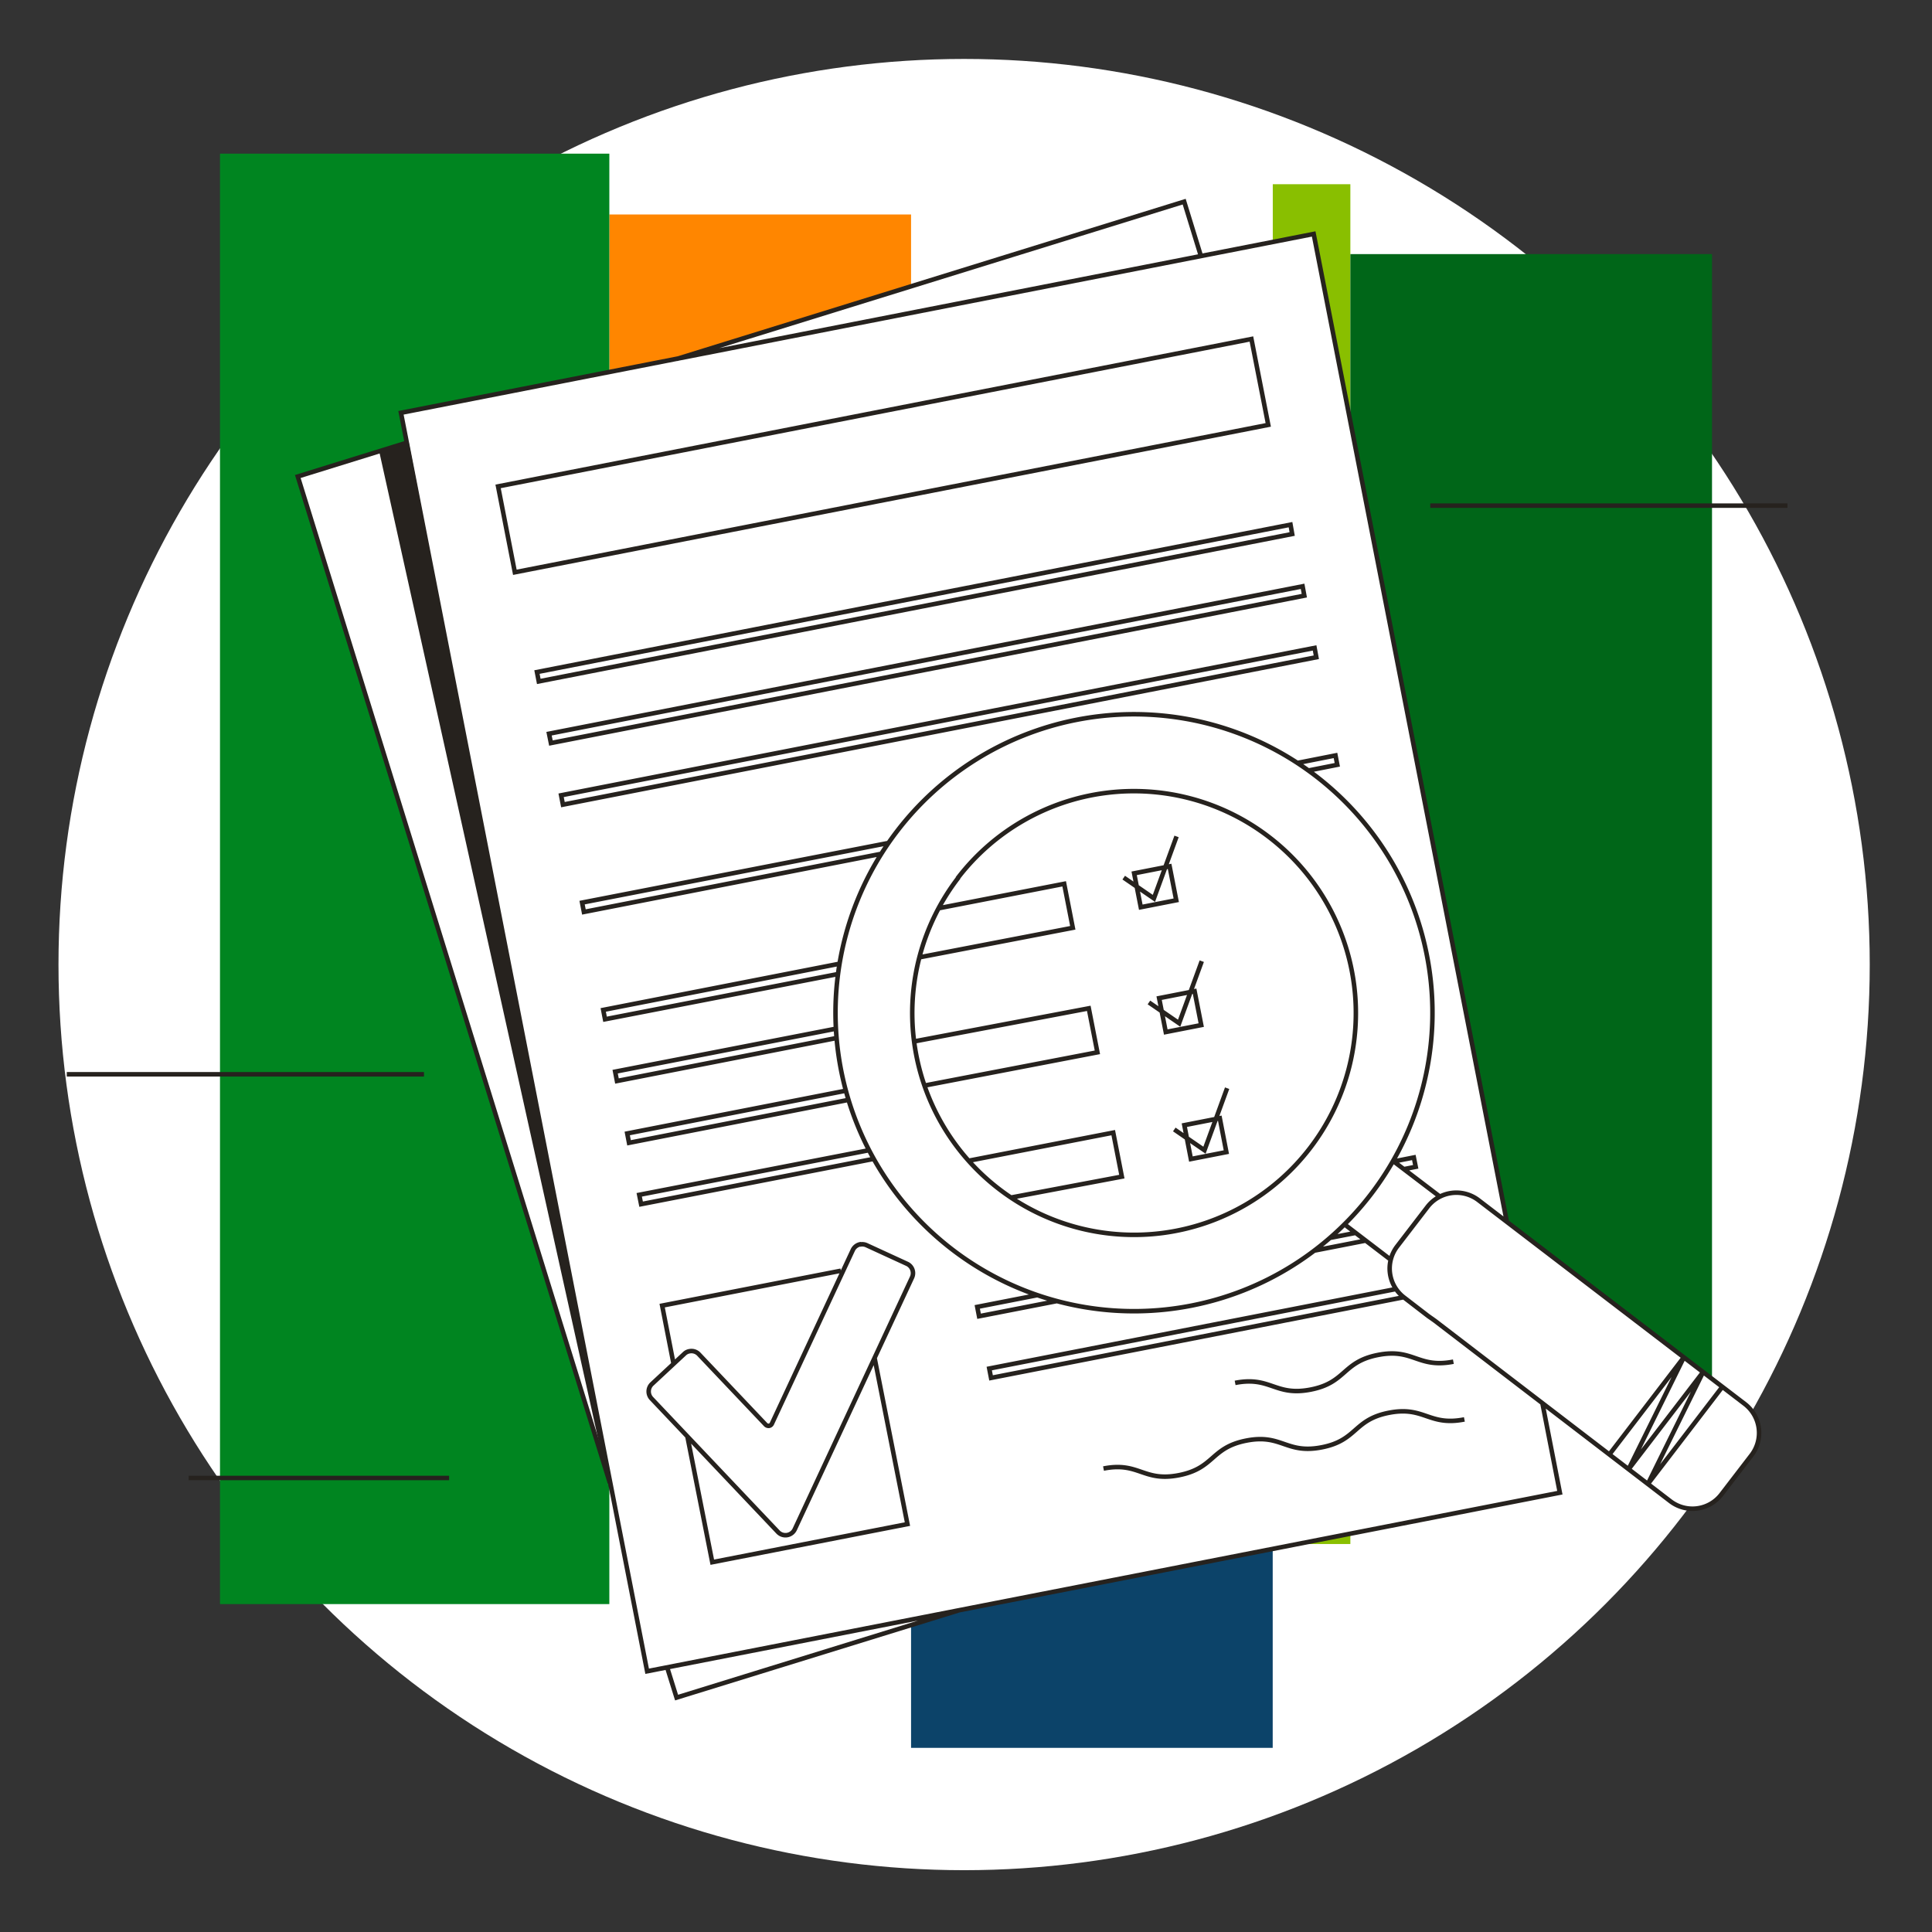 <svg xmlns="http://www.w3.org/2000/svg" viewBox="0 0 256 256"><rect x="0" y="0" width="256" height="256" fill="#333333" stroke="none"/><title>sme_document_magifying_glass</title><g id="J05"><circle id="darkmodeMask" cx="127.75" cy="127.81" r="120" fill="#fff"/><g id="stripes"><rect x="31.31" y="77.85" width="138.84" height="39.98" transform="translate(198.57 -2.89) rotate(90)" fill="#ff8600"/><rect x="51.31" y="114.25" width="186.76" height="47.92" transform="translate(282.89 -6.47) rotate(90)" fill="#0c4369"/><rect x="83.7" y="109.36" width="180.18" height="10.28" transform="translate(288.29 -59.29) rotate(90)" fill="#89bf00"/><rect x="-41.15" y="90.66" width="192.19" height="51.59" transform="translate(171.4 61.51) rotate(90)" fill="#008520"/><rect x="127.83" y="84.77" width="150.13" height="47.92" transform="translate(311.62 -94.16) rotate(90)" fill="#006618"/></g><path id="whiteFill" d="M231.19,186l-31.54-24.17,0-.09L174.07,31,159.16,34l-2.25-7.24L89.78,47.53,53.13,54.7l.77,4L39.46,63.14,80.8,196.43l.1.44h0l4.81,24.59,2.65-.51,1.25,4L127,213.39l79.73-15.6-2.33-11.93,17,13a4.82,4.82,0,0,0,6.77-.89l4-5.21A4.84,4.84,0,0,0,231.19,186Z" fill="#fff"/><path id="blackStroke" d="M89.68,47.56l67.23-20.84L159.15,34M53.9,58.66,39.46,63.14,80.81,196.49m7.59,24.45,1.25,4L127,213.39M25,195.84H59.51M8.85,142.35H56.18M189.52,67h47.33m-37.2,94.83L174.07,31,53.13,54.7,85.75,221.45l120.94-23.66L204.39,186m-20.12-19.09-5.9-4.51m12.35-3.9L184.81,154M111,129.4a39.55,39.55,0,1,0,7.87-19.27A39.52,39.52,0,0,0,111,129.4M190.12,175l31.2,23.91a4.82,4.82,0,0,0,6.77-.89l4-5.21a4.84,4.84,0,0,0-.9-6.78l-35.28-27a4.83,4.83,0,0,0-6.77.9l-4,5.21a4.82,4.82,0,0,0,.89,6.77l3.21,2.47Zm-63.18-58.64a29.39,29.39,0,1,0,41.21-5.45A29.4,29.4,0,0,0,126.94,116.31Zm101.28,67.4-9.87,12.88,7.32-14.84-9.87,12.88,7.32-14.83-9.87,12.88M165.82,44.92,66,64.45l2.22,11.38L168.05,56.3ZM171,69.52,71.15,89.05l.24,1.24,99.83-19.53Zm1.6,8.17L72.75,97.22,73,98.46l99.83-19.53Zm1.59,8.16L74.35,105.38l.24,1.24,99.83-19.53Zm-62.92,41.84-31.34,6.13.24,1.24,30.9-6m-.27,7.24L81.51,142l.24,1.24,29.11-5.7m1.13,7-28.88,5.65.24,1.24,29.08-5.69m2.71,6.67L84.7,158.32l.25,1.24,30.81-6m57.59-51.46,3.85-.76-.24-1.24-5.07,1m-54.12,10.59L77.13,119.6l.24,1.24,39.42-7.71M186,154.92l1.59-.31-.25-1.24-2.83.56m-4.92,9.44-3.39.66m-2.08,1.69,6.81-1.33m-43.51,7.23-7.93,1.55.24,1.24,10.26-2m45-1.61-53.91,10.54.24,1.24,54.68-10.69m-94.9,18.53L94.38,207l25.86-5.05-4.35-22m-4.47-11.57L87.74,173l1.52,7.77M114,164.87a1.38,1.38,0,0,0-1,.77l-10.72,23a.51.51,0,0,1-.37.29.55.55,0,0,1-.45-.15l-8.86-9.34a1.34,1.34,0,0,0-1.21-.4,1.26,1.26,0,0,0-.71.35l-4.3,4a1.36,1.36,0,0,0-.05,1.93L103.09,203a1.36,1.36,0,0,0,2.22-.36l15.54-33.37a1.36,1.36,0,0,0-.67-1.81L114.83,165a1.37,1.37,0,0,0-.79-.11Zm7.74-38,20.41-3.93-1.14-5.83-16.74,3.26m-1.86,23.49,23-4.42-1.14-5.83L121.1,138m12.76,20.7,14.79-2.79-1.14-5.83-19.14,3.72m26.61-39-4.7.92.88,4.49,4.7-.92Zm3.31,16.54-4.7.92.88,4.49,4.7-.92Zm3.34,16.83-4.7.92.87,4.49,4.7-.92Zm-15.41,46.42c4.72-.93,5.26,1.81,10,.88s4.19-3.65,8.91-4.58,5.26,1.81,10,.89,4.19-3.66,8.91-4.58,5.26,1.81,10,.88m-30.38-4.84c4.72-.92,5.26,1.81,10,.89s4.19-3.66,8.92-4.59,5.26,1.81,10,.89m-43.68-64.14,4,2.75,3-8.21m-3.66,22,4,2.75,3-8.22m-3.64,22.3,4,2.75,3-8.22" fill="none" stroke="#26221e" stroke-miterlimit="10" stroke-width="0.6"/><polygon id="blackFill" points="50.24 59.79 80.99 198.46 54.15 58.58 50.24 59.79" fill="#26221e"/></g></svg>